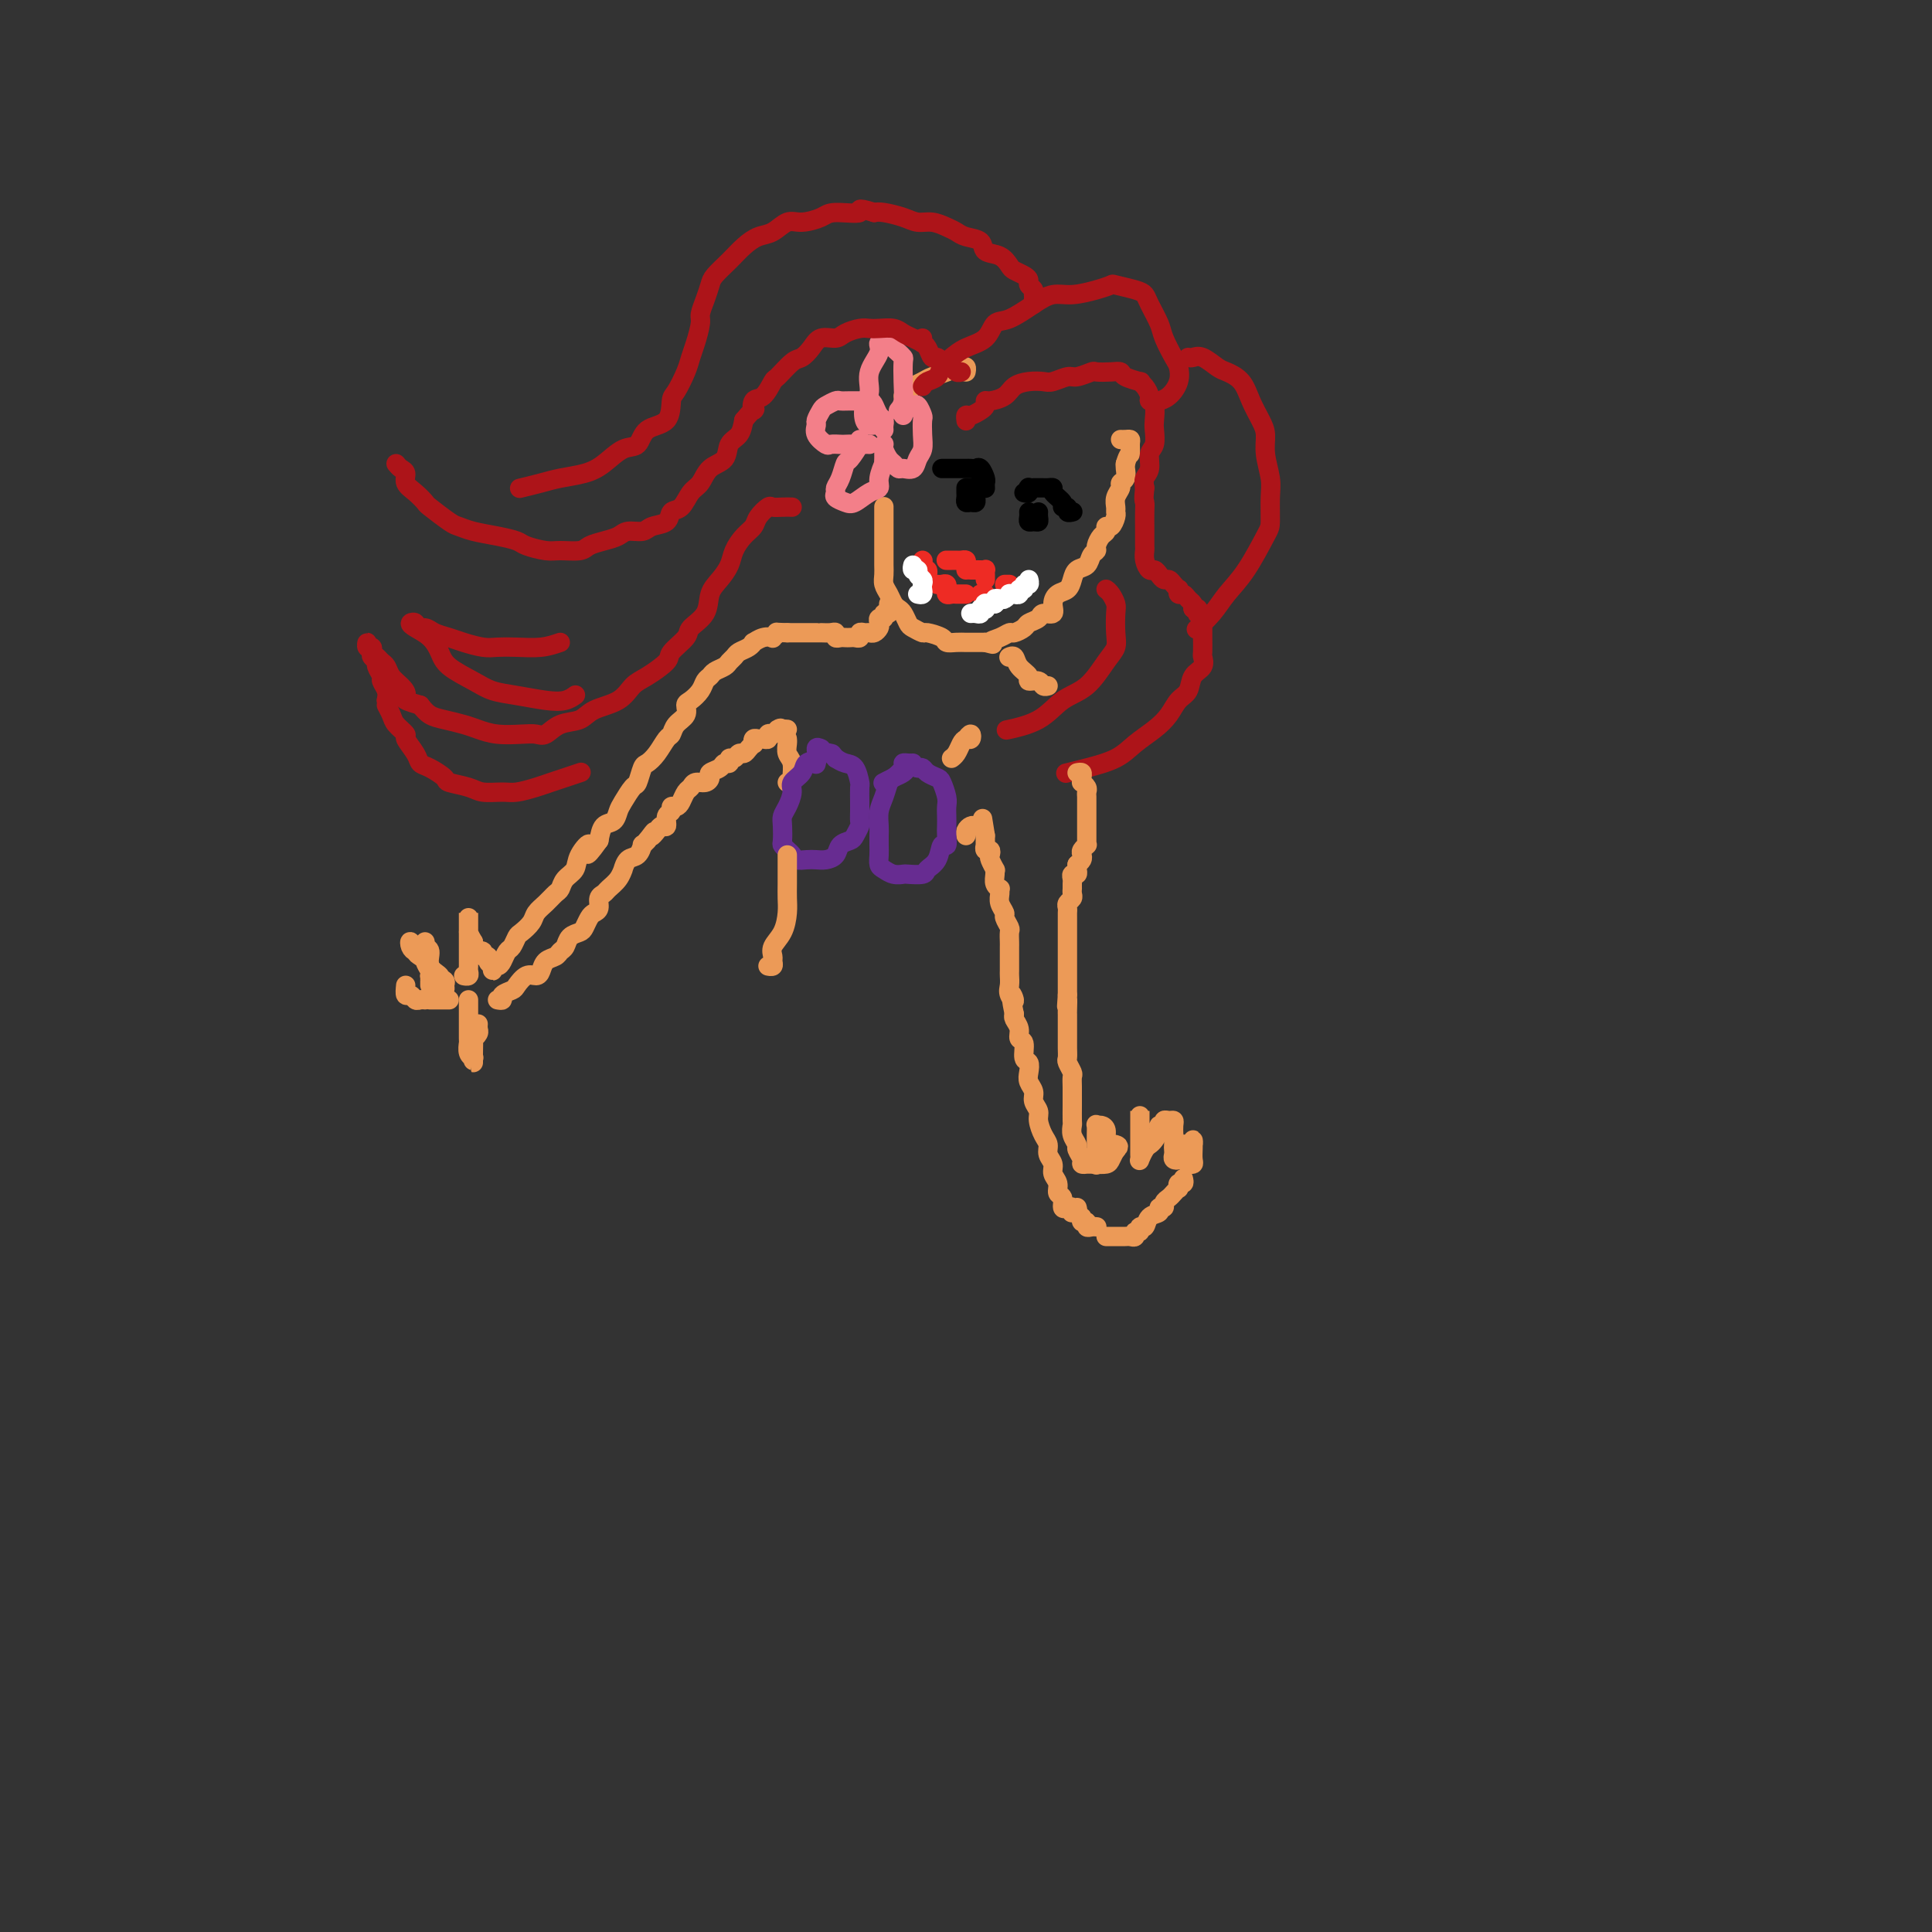 <svg viewBox='0 0 400 400' version='1.1' xmlns='http://www.w3.org/2000/svg' xmlns:xlink='http://www.w3.org/1999/xlink'><rect x="0" y="0" width="400" height="400" fill="#333333" stroke="none"/><g fill='none' stroke='rgb(236,154,87)' stroke-width='4' stroke-linecap='round' stroke-linejoin='round'><path d='M183,105c0.000,-0.089 0.000,-0.178 0,0c-0.000,0.178 -0.000,0.624 0,1c0.000,0.376 0.000,0.681 0,1c-0.000,0.319 -0.000,0.653 0,1c0.000,0.347 0.000,0.708 0,1c-0.000,0.292 -0.000,0.515 0,1c0.000,0.485 0.000,1.232 0,2c-0.000,0.768 -0.001,1.557 0,2c0.001,0.443 0.003,0.541 0,1c-0.003,0.459 -0.012,1.278 0,2c0.012,0.722 0.045,1.345 0,2c-0.045,0.655 -0.167,1.340 0,2c0.167,0.660 0.622,1.294 1,2c0.378,0.706 0.677,1.484 1,2c0.323,0.516 0.668,0.769 1,1c0.332,0.231 0.650,0.439 1,1c0.350,0.561 0.731,1.473 1,2c0.269,0.527 0.424,0.667 1,1c0.576,0.333 1.572,0.860 2,1c0.428,0.140 0.289,-0.106 1,0c0.711,0.106 2.273,0.564 3,1c0.727,0.436 0.617,0.849 1,1c0.383,0.151 1.257,0.041 2,0c0.743,-0.041 1.354,-0.011 2,0c0.646,0.011 1.327,0.003 2,0c0.673,-0.003 1.336,-0.002 2,0'/><path d='M204,133c2.611,0.662 1.137,0.318 1,0c-0.137,-0.318 1.061,-0.610 2,-1c0.939,-0.390 1.618,-0.878 2,-1c0.382,-0.122 0.468,0.121 1,0c0.532,-0.121 1.509,-0.605 2,-1c0.491,-0.395 0.495,-0.700 1,-1c0.505,-0.300 1.510,-0.595 2,-1c0.490,-0.405 0.464,-0.920 1,-1c0.536,-0.080 1.635,0.274 2,0c0.365,-0.274 -0.006,-1.177 0,-2c0.006,-0.823 0.387,-1.568 1,-2c0.613,-0.432 1.459,-0.553 2,-1c0.541,-0.447 0.776,-1.219 1,-2c0.224,-0.781 0.438,-1.570 1,-2c0.562,-0.430 1.474,-0.500 2,-1c0.526,-0.500 0.667,-1.429 1,-2c0.333,-0.571 0.859,-0.784 1,-1c0.141,-0.216 -0.103,-0.434 0,-1c0.103,-0.566 0.553,-1.479 1,-2c0.447,-0.521 0.890,-0.651 1,-1c0.110,-0.349 -0.114,-0.919 0,-1c0.114,-0.081 0.565,0.326 1,0c0.435,-0.326 0.853,-1.386 1,-2c0.147,-0.614 0.024,-0.780 0,-1c-0.024,-0.220 0.050,-0.492 0,-1c-0.050,-0.508 -0.224,-1.253 0,-2c0.224,-0.747 0.844,-1.496 1,-2c0.156,-0.504 -0.154,-0.764 0,-1c0.154,-0.236 0.772,-0.448 1,-1c0.228,-0.552 0.065,-1.443 0,-2c-0.065,-0.557 -0.033,-0.778 0,-1'/><path d='M233,96c0.694,-2.359 0.928,-1.756 1,-2c0.072,-0.244 -0.019,-1.333 0,-2c0.019,-0.667 0.150,-0.911 0,-1c-0.150,-0.089 -0.579,-0.024 -1,0c-0.421,0.024 -0.835,0.007 -1,0c-0.165,-0.007 -0.083,-0.003 0,0'/><path d='M187,82c0.440,0.089 0.879,0.179 1,0c0.121,-0.179 -0.077,-0.625 0,-1c0.077,-0.375 0.430,-0.679 1,-1c0.570,-0.321 1.357,-0.660 2,-1c0.643,-0.340 1.143,-0.680 2,-1c0.857,-0.320 2.072,-0.618 3,-1c0.928,-0.382 1.569,-0.848 2,-1c0.431,-0.152 0.652,0.011 1,0c0.348,-0.011 0.825,-0.195 1,0c0.175,0.195 0.050,0.770 0,1c-0.050,0.230 -0.025,0.115 0,0'/></g>
<g fill='none' stroke='rgb(243,127,137)' stroke-width='4' stroke-linecap='round' stroke-linejoin='round'><path d='M186,85c0.421,-0.507 0.842,-1.015 1,-2c0.158,-0.985 0.053,-2.449 0,-4c-0.053,-1.551 -0.054,-3.190 0,-4c0.054,-0.810 0.164,-0.793 0,-1c-0.164,-0.207 -0.602,-0.640 -1,-1c-0.398,-0.360 -0.755,-0.649 -1,-1c-0.245,-0.351 -0.376,-0.765 -1,-1c-0.624,-0.235 -1.740,-0.293 -2,0c-0.260,0.293 0.336,0.936 0,2c-0.336,1.064 -1.604,2.548 -2,4c-0.396,1.452 0.079,2.873 0,4c-0.079,1.127 -0.711,1.962 -1,3c-0.289,1.038 -0.235,2.279 0,3c0.235,0.721 0.651,0.921 1,1c0.349,0.079 0.629,0.035 1,0c0.371,-0.035 0.831,-0.062 1,0c0.169,0.062 0.045,0.212 0,0c-0.045,-0.212 -0.012,-0.788 0,-1c0.012,-0.212 0.003,-0.061 0,0c-0.003,0.061 -0.002,0.030 0,0'/><path d='M183,89c-0.023,-0.326 -0.047,-0.651 0,-1c0.047,-0.349 0.164,-0.720 0,-1c-0.164,-0.280 -0.610,-0.467 -1,-1c-0.390,-0.533 -0.724,-1.410 -1,-2c-0.276,-0.590 -0.492,-0.891 -1,-1c-0.508,-0.109 -1.306,-0.026 -2,0c-0.694,0.026 -1.285,-0.005 -2,0c-0.715,0.005 -1.554,0.047 -2,0c-0.446,-0.047 -0.497,-0.182 -1,0c-0.503,0.182 -1.457,0.681 -2,1c-0.543,0.319 -0.674,0.457 -1,1c-0.326,0.543 -0.846,1.490 -1,2c-0.154,0.510 0.057,0.581 0,1c-0.057,0.419 -0.381,1.184 0,2c0.381,0.816 1.468,1.682 2,2c0.532,0.318 0.511,0.086 1,0c0.489,-0.086 1.490,-0.027 2,0c0.510,0.027 0.529,0.021 1,0c0.471,-0.021 1.394,-0.057 2,0c0.606,0.057 0.894,0.208 1,0c0.106,-0.208 0.030,-0.774 0,-1c-0.030,-0.226 -0.015,-0.113 0,0'/><path d='M180,92c-0.295,-0.024 -0.590,-0.047 -1,0c-0.410,0.047 -0.936,0.166 -1,0c-0.064,-0.166 0.333,-0.616 0,0c-0.333,0.616 -1.395,2.298 -2,3c-0.605,0.702 -0.752,0.426 -1,1c-0.248,0.574 -0.596,1.999 -1,3c-0.404,1.001 -0.863,1.576 -1,2c-0.137,0.424 0.050,0.695 0,1c-0.050,0.305 -0.335,0.643 0,1c0.335,0.357 1.290,0.732 2,1c0.710,0.268 1.175,0.428 2,0c0.825,-0.428 2.011,-1.445 3,-2c0.989,-0.555 1.782,-0.649 2,-1c0.218,-0.351 -0.138,-0.959 0,-2c0.138,-1.041 0.769,-2.514 1,-3c0.231,-0.486 0.062,0.014 0,0c-0.062,-0.014 -0.017,-0.542 0,-1c0.017,-0.458 0.005,-0.845 0,-1c-0.005,-0.155 -0.002,-0.077 0,0'/><path d='M183,92c-0.006,0.016 -0.013,0.031 0,0c0.013,-0.031 0.045,-0.110 0,0c-0.045,0.110 -0.168,0.407 0,1c0.168,0.593 0.626,1.481 1,2c0.374,0.519 0.663,0.669 1,1c0.337,0.331 0.721,0.844 1,1c0.279,0.156 0.453,-0.043 1,0c0.547,0.043 1.467,0.330 2,0c0.533,-0.330 0.680,-1.277 1,-2c0.320,-0.723 0.815,-1.220 1,-2c0.185,-0.780 0.061,-1.841 0,-3c-0.061,-1.159 -0.057,-2.415 0,-3c0.057,-0.585 0.169,-0.497 0,-1c-0.169,-0.503 -0.620,-1.596 -1,-2c-0.380,-0.404 -0.690,-0.119 -1,0c-0.310,0.119 -0.619,0.070 -1,0c-0.381,-0.070 -0.834,-0.163 -1,0c-0.166,0.163 -0.045,0.582 0,1c0.045,0.418 0.013,0.834 0,1c-0.013,0.166 -0.006,0.083 0,0'/></g>
<g fill='none' stroke='rgb(0,0,0)' stroke-width='4' stroke-linecap='round' stroke-linejoin='round'><path d='M195,97c0.447,-0.000 0.893,-0.000 1,0c0.107,0.000 -0.126,0.000 0,0c0.126,-0.000 0.611,-0.000 1,0c0.389,0.000 0.682,0.001 1,0c0.318,-0.001 0.662,-0.002 1,0c0.338,0.002 0.669,0.007 1,0c0.331,-0.007 0.663,-0.027 1,0c0.337,0.027 0.679,0.102 1,0c0.321,-0.102 0.622,-0.381 1,0c0.378,0.381 0.833,1.423 1,2c0.167,0.577 0.045,0.691 0,1c-0.045,0.309 -0.012,0.815 0,1c0.012,0.185 0.003,0.050 0,0c-0.003,-0.050 -0.001,-0.014 0,0c0.001,0.014 0.000,0.007 0,0'/><path d='M200,101c-0.006,0.340 -0.012,0.680 0,1c0.012,0.320 0.042,0.618 0,1c-0.042,0.382 -0.155,0.846 0,1c0.155,0.154 0.577,-0.001 1,0c0.423,0.001 0.846,0.158 1,0c0.154,-0.158 0.038,-0.631 0,-1c-0.038,-0.369 0.000,-0.635 0,-1c-0.000,-0.365 -0.038,-0.830 0,-1c0.038,-0.170 0.154,-0.046 0,0c-0.154,0.046 -0.577,0.012 -1,0c-0.423,-0.012 -0.845,-0.003 -1,0c-0.155,0.003 -0.044,0.001 0,0c0.044,-0.001 0.022,-0.000 0,0'/><path d='M212,102c0.416,0.113 0.832,0.227 1,0c0.168,-0.227 0.086,-0.793 0,-1c-0.086,-0.207 -0.178,-0.055 0,0c0.178,0.055 0.626,0.014 1,0c0.374,-0.014 0.672,-0.002 1,0c0.328,0.002 0.684,-0.007 1,0c0.316,0.007 0.591,0.030 1,0c0.409,-0.030 0.951,-0.114 1,0c0.049,0.114 -0.394,0.427 0,1c0.394,0.573 1.626,1.408 2,2c0.374,0.592 -0.110,0.943 0,1c0.110,0.057 0.813,-0.181 1,0c0.187,0.181 -0.142,0.779 0,1c0.142,0.221 0.755,0.063 1,0c0.245,-0.063 0.123,-0.032 0,0'/><path d='M213,106c0.022,0.308 0.044,0.616 0,1c-0.044,0.384 -0.156,0.845 0,1c0.156,0.155 0.578,0.003 1,0c0.422,-0.003 0.845,0.144 1,0c0.155,-0.144 0.042,-0.577 0,-1c-0.042,-0.423 -0.012,-0.835 0,-1c0.012,-0.165 0.006,-0.082 0,0'/></g>
<g fill='none' stroke='rgb(238,43,36)' stroke-width='4' stroke-linecap='round' stroke-linejoin='round'><path d='M196,116c-0.089,-0.000 -0.178,-0.001 0,0c0.178,0.001 0.622,0.003 1,0c0.378,-0.003 0.690,-0.011 1,0c0.310,0.011 0.619,0.041 1,0c0.381,-0.041 0.834,-0.155 1,0c0.166,0.155 0.044,0.577 0,1c-0.044,0.423 -0.012,0.845 0,1c0.012,0.155 0.003,0.042 0,0c-0.003,-0.042 -0.001,-0.012 0,0c0.001,0.012 0.000,0.006 0,0'/><path d='M201,118c0.340,0.002 0.679,0.005 1,0c0.321,-0.005 0.622,-0.016 1,0c0.378,0.016 0.833,0.061 1,0c0.167,-0.061 0.045,-0.226 0,0c-0.045,0.226 -0.012,0.844 0,1c0.012,0.156 0.003,-0.150 0,0c-0.003,0.150 -0.001,0.757 0,1c0.001,0.243 0.000,0.121 0,0'/><path d='M194,121c0.309,0.033 0.618,0.065 1,0c0.382,-0.065 0.837,-0.228 1,0c0.163,0.228 0.033,0.846 0,1c-0.033,0.154 0.033,-0.155 0,0c-0.033,0.155 -0.163,0.774 0,1c0.163,0.226 0.618,0.061 1,0c0.382,-0.061 0.690,-0.016 1,0c0.310,0.016 0.622,0.004 1,0c0.378,-0.004 0.822,-0.001 1,0c0.178,0.001 0.089,0.001 0,0'/><path d='M208,121c0.417,0.000 0.833,0.000 1,0c0.167,0.000 0.083,0.000 0,0'/><path d='M191,116c0.000,0.000 0.100,0.100 0.1,0.1'/><path d='M191,117c-0.008,0.425 -0.016,0.850 0,1c0.016,0.150 0.057,0.026 0,0c-0.057,-0.026 -0.211,0.044 0,0c0.211,-0.044 0.788,-0.204 1,0c0.212,0.204 0.061,0.773 0,1c-0.061,0.227 -0.030,0.114 0,0'/><path d='M203,123c0.423,0.000 0.845,0.000 1,0c0.155,0.000 0.042,0.000 0,0c-0.042,0.000 -0.012,0.000 0,0c0.012,-0.000 0.006,0.000 0,0'/></g>
<g fill='none' stroke='rgb(255,255,255)' stroke-width='4' stroke-linecap='round' stroke-linejoin='round'><path d='M201,127c0.301,-0.030 0.602,-0.060 1,0c0.398,0.060 0.891,0.208 1,0c0.109,-0.208 -0.168,-0.774 0,-1c0.168,-0.226 0.780,-0.113 1,0c0.220,0.113 0.048,0.226 0,0c-0.048,-0.226 0.028,-0.793 0,-1c-0.028,-0.207 -0.161,-0.056 0,0c0.161,0.056 0.618,0.016 1,0c0.382,-0.016 0.691,-0.008 1,0'/><path d='M206,125c0.724,-0.532 0.035,-0.860 0,-1c-0.035,-0.140 0.583,-0.090 1,0c0.417,0.090 0.632,0.220 1,0c0.368,-0.220 0.887,-0.790 1,-1c0.113,-0.210 -0.181,-0.060 0,0c0.181,0.060 0.837,0.031 1,0c0.163,-0.031 -0.168,-0.065 0,0c0.168,0.065 0.833,0.229 1,0c0.167,-0.229 -0.166,-0.850 0,-1c0.166,-0.150 0.829,0.170 1,0c0.171,-0.170 -0.150,-0.829 0,-1c0.150,-0.171 0.771,0.146 1,0c0.229,-0.146 0.065,-0.756 0,-1c-0.065,-0.244 -0.033,-0.122 0,0'/><path d='M190,123c0.420,0.089 0.841,0.179 1,0c0.159,-0.179 0.058,-0.626 0,-1c-0.058,-0.374 -0.072,-0.673 0,-1c0.072,-0.327 0.229,-0.680 0,-1c-0.229,-0.320 -0.846,-0.608 -1,-1c-0.154,-0.392 0.155,-0.889 0,-1c-0.155,-0.111 -0.772,0.162 -1,0c-0.228,-0.162 -0.065,-0.761 0,-1c0.065,-0.239 0.033,-0.120 0,0'/></g>
<g fill='none' stroke='rgb(173,20,25)' stroke-width='4' stroke-linecap='round' stroke-linejoin='round'><path d='M191,80c0.215,-0.357 0.429,-0.715 1,-1c0.571,-0.285 1.497,-0.498 2,-1c0.503,-0.502 0.581,-1.294 1,-2c0.419,-0.706 1.177,-1.325 2,-2c0.823,-0.675 1.711,-1.405 3,-2c1.289,-0.595 2.981,-1.053 4,-2c1.019,-0.947 1.366,-2.383 2,-3c0.634,-0.617 1.555,-0.417 3,-1c1.445,-0.583 3.414,-1.950 5,-3c1.586,-1.050 2.789,-1.785 4,-2c1.211,-0.215 2.429,0.089 4,0c1.571,-0.089 3.496,-0.571 5,-1c1.504,-0.429 2.587,-0.804 3,-1c0.413,-0.196 0.156,-0.211 1,0c0.844,0.211 2.788,0.649 4,1c1.212,0.351 1.690,0.615 2,1c0.310,0.385 0.451,0.889 1,2c0.549,1.111 1.508,2.828 2,4c0.492,1.172 0.519,1.799 1,3c0.481,1.201 1.418,2.977 2,4c0.582,1.023 0.811,1.293 1,2c0.189,0.707 0.338,1.850 0,3c-0.338,1.150 -1.163,2.308 -2,3c-0.837,0.692 -1.687,0.917 -2,1c-0.313,0.083 -0.089,0.024 0,0c0.089,-0.024 0.045,-0.012 0,0'/><path d='M200,87c0.016,0.120 0.033,0.240 0,0c-0.033,-0.240 -0.114,-0.839 0,-1c0.114,-0.161 0.424,0.115 1,0c0.576,-0.115 1.418,-0.621 2,-1c0.582,-0.379 0.904,-0.630 1,-1c0.096,-0.370 -0.032,-0.859 0,-1c0.032,-0.141 0.225,0.067 1,0c0.775,-0.067 2.132,-0.409 3,-1c0.868,-0.591 1.248,-1.430 2,-2c0.752,-0.570 1.877,-0.870 3,-1c1.123,-0.130 2.245,-0.091 3,0c0.755,0.091 1.142,0.235 2,0c0.858,-0.235 2.187,-0.847 3,-1c0.813,-0.153 1.111,0.155 2,0c0.889,-0.155 2.368,-0.771 3,-1c0.632,-0.229 0.415,-0.072 1,0c0.585,0.072 1.970,0.057 3,0c1.030,-0.057 1.704,-0.157 2,0c0.296,0.157 0.213,0.570 1,1c0.787,0.430 2.445,0.875 3,1c0.555,0.125 0.009,-0.071 0,0c-0.009,0.071 0.519,0.407 1,1c0.481,0.593 0.913,1.442 1,2c0.087,0.558 -0.172,0.825 0,1c0.172,0.175 0.774,0.258 1,1c0.226,0.742 0.076,2.142 0,3c-0.076,0.858 -0.077,1.174 0,2c0.077,0.826 0.230,2.160 0,3c-0.230,0.840 -0.845,1.184 -1,2c-0.155,0.816 0.151,2.104 0,3c-0.151,0.896 -0.757,1.399 -1,2c-0.243,0.601 -0.121,1.301 0,2'/><path d='M237,101c-0.309,2.772 -0.083,2.701 0,3c0.083,0.299 0.022,0.968 0,2c-0.022,1.032 -0.007,2.425 0,3c0.007,0.575 0.005,0.330 0,1c-0.005,0.670 -0.012,2.256 0,3c0.012,0.744 0.045,0.647 0,1c-0.045,0.353 -0.167,1.156 0,2c0.167,0.844 0.622,1.728 1,2c0.378,0.272 0.678,-0.068 1,0c0.322,0.068 0.664,0.544 1,1c0.336,0.456 0.665,0.892 1,1c0.335,0.108 0.678,-0.111 1,0c0.322,0.111 0.625,0.551 1,1c0.375,0.449 0.821,0.908 1,1c0.179,0.092 0.090,-0.183 0,0c-0.090,0.183 -0.182,0.822 0,1c0.182,0.178 0.636,-0.107 1,0c0.364,0.107 0.636,0.606 1,1c0.364,0.394 0.818,0.684 1,1c0.182,0.316 0.091,0.658 0,1'/><path d='M247,126c1.769,1.487 1.192,0.205 1,0c-0.192,-0.205 0.001,0.666 0,1c-0.001,0.334 -0.196,0.131 0,0c0.196,-0.131 0.785,-0.189 1,0c0.215,0.189 0.058,0.626 0,1c-0.058,0.374 -0.015,0.685 0,1c0.015,0.315 0.004,0.633 0,1c-0.004,0.367 0.001,0.784 0,1c-0.001,0.216 -0.007,0.231 0,1c0.007,0.769 0.028,2.293 0,3c-0.028,0.707 -0.105,0.597 0,1c0.105,0.403 0.391,1.318 0,2c-0.391,0.682 -1.458,1.130 -2,2c-0.542,0.870 -0.560,2.161 -1,3c-0.440,0.839 -1.301,1.225 -2,2c-0.699,0.775 -1.235,1.937 -2,3c-0.765,1.063 -1.757,2.026 -3,3c-1.243,0.974 -2.736,1.960 -4,3c-1.264,1.040 -2.297,2.134 -4,3c-1.703,0.866 -4.074,1.502 -6,2c-1.926,0.498 -3.407,0.856 -4,1c-0.593,0.144 -0.296,0.072 0,0'/><path d='M229,122c0.310,0.230 0.620,0.460 1,1c0.380,0.540 0.829,1.391 1,2c0.171,0.609 0.063,0.975 0,2c-0.063,1.025 -0.081,2.710 0,4c0.081,1.290 0.261,2.187 0,3c-0.261,0.813 -0.964,1.542 -2,3c-1.036,1.458 -2.405,3.645 -4,5c-1.595,1.355 -3.417,1.879 -5,3c-1.583,1.121 -2.926,2.840 -5,4c-2.074,1.160 -4.878,1.760 -6,2c-1.122,0.240 -0.561,0.120 0,0'/><path d='M246,74c0.277,0.055 0.553,0.110 1,0c0.447,-0.110 1.064,-0.386 2,0c0.936,0.386 2.191,1.433 3,2c0.809,0.567 1.174,0.654 2,1c0.826,0.346 2.115,0.951 3,2c0.885,1.049 1.365,2.542 2,4c0.635,1.458 1.424,2.881 2,4c0.576,1.119 0.939,1.935 1,3c0.061,1.065 -0.180,2.378 0,4c0.180,1.622 0.783,3.553 1,5c0.217,1.447 0.049,2.410 0,4c-0.049,1.590 0.021,3.807 0,5c-0.021,1.193 -0.132,1.360 -1,3c-0.868,1.640 -2.492,4.752 -4,7c-1.508,2.248 -2.899,3.634 -4,5c-1.101,1.366 -1.912,2.714 -3,4c-1.088,1.286 -2.454,2.510 -3,3c-0.546,0.490 -0.273,0.245 0,0'/><path d='M214,63c-0.002,-0.303 -0.005,-0.606 0,-1c0.005,-0.394 0.016,-0.879 0,-1c-0.016,-0.121 -0.059,0.122 0,0c0.059,-0.122 0.219,-0.610 0,-1c-0.219,-0.390 -0.818,-0.681 -1,-1c-0.182,-0.319 0.052,-0.667 0,-1c-0.052,-0.333 -0.389,-0.651 -1,-1c-0.611,-0.349 -1.496,-0.727 -2,-1c-0.504,-0.273 -0.628,-0.440 -1,-1c-0.372,-0.560 -0.992,-1.512 -2,-2c-1.008,-0.488 -2.405,-0.512 -3,-1c-0.595,-0.488 -0.389,-1.441 -1,-2c-0.611,-0.559 -2.040,-0.723 -3,-1c-0.960,-0.277 -1.452,-0.665 -2,-1c-0.548,-0.335 -1.151,-0.615 -2,-1c-0.849,-0.385 -1.943,-0.874 -3,-1c-1.057,-0.126 -2.077,0.111 -3,0c-0.923,-0.111 -1.748,-0.568 -3,-1c-1.252,-0.432 -2.929,-0.838 -4,-1c-1.071,-0.162 -1.535,-0.081 -2,0'/><path d='M181,44c-4.432,-1.381 -2.513,-0.333 -3,0c-0.487,0.333 -3.379,-0.047 -5,0c-1.621,0.047 -1.970,0.523 -3,1c-1.030,0.477 -2.740,0.956 -4,1c-1.260,0.044 -2.069,-0.348 -3,0c-0.931,0.348 -1.983,1.434 -3,2c-1.017,0.566 -1.999,0.612 -3,1c-1.001,0.388 -2.022,1.118 -3,2c-0.978,0.882 -1.912,1.917 -3,3c-1.088,1.083 -2.329,2.214 -3,3c-0.671,0.786 -0.771,1.228 -1,2c-0.229,0.772 -0.586,1.873 -1,3c-0.414,1.127 -0.883,2.281 -1,3c-0.117,0.719 0.120,1.002 0,2c-0.120,0.998 -0.596,2.712 -1,4c-0.404,1.288 -0.735,2.149 -1,3c-0.265,0.851 -0.463,1.693 -1,3c-0.537,1.307 -1.414,3.079 -2,4c-0.586,0.921 -0.883,0.990 -1,2c-0.117,1.010 -0.054,2.960 -1,4c-0.946,1.040 -2.902,1.171 -4,2c-1.098,0.829 -1.340,2.355 -2,3c-0.660,0.645 -1.739,0.410 -3,1c-1.261,0.590 -2.703,2.004 -4,3c-1.297,0.996 -2.450,1.574 -4,2c-1.550,0.426 -3.498,0.702 -5,1c-1.502,0.298 -2.558,0.619 -4,1c-1.442,0.381 -3.269,0.823 -4,1c-0.731,0.177 -0.365,0.088 0,0'/><path d='M82,96c0.297,0.358 0.595,0.716 1,1c0.405,0.284 0.918,0.494 1,1c0.082,0.506 -0.266,1.309 0,2c0.266,0.691 1.145,1.270 2,2c0.855,0.730 1.686,1.610 2,2c0.314,0.390 0.109,0.290 1,1c0.891,0.710 2.876,2.232 4,3c1.124,0.768 1.387,0.783 2,1c0.613,0.217 1.575,0.636 3,1c1.425,0.364 3.314,0.672 5,1c1.686,0.328 3.169,0.677 4,1c0.831,0.323 1.009,0.619 2,1c0.991,0.381 2.796,0.845 4,1c1.204,0.155 1.807,0.000 3,0c1.193,-0.000 2.976,0.154 4,0c1.024,-0.154 1.290,-0.615 2,-1c0.710,-0.385 1.866,-0.695 3,-1c1.134,-0.305 2.248,-0.605 3,-1c0.752,-0.395 1.142,-0.884 2,-1c0.858,-0.116 2.183,0.139 3,0c0.817,-0.139 1.125,-0.674 2,-1c0.875,-0.326 2.318,-0.442 3,-1c0.682,-0.558 0.604,-1.557 1,-2c0.396,-0.443 1.266,-0.330 2,-1c0.734,-0.670 1.333,-2.123 2,-3c0.667,-0.877 1.401,-1.179 2,-2c0.599,-0.821 1.064,-2.162 2,-3c0.936,-0.838 2.344,-1.173 3,-2c0.656,-0.827 0.561,-2.146 1,-3c0.439,-0.854 1.411,-1.244 2,-2c0.589,-0.756 0.794,-1.878 1,-3'/><path d='M154,87c2.952,-3.584 2.333,-2.043 2,-2c-0.333,0.043 -0.381,-1.411 0,-2c0.381,-0.589 1.190,-0.314 2,-1c0.810,-0.686 1.621,-2.333 2,-3c0.379,-0.667 0.327,-0.354 1,-1c0.673,-0.646 2.071,-2.249 3,-3c0.929,-0.751 1.389,-0.649 2,-1c0.611,-0.351 1.375,-1.156 2,-2c0.625,-0.844 1.112,-1.729 2,-2c0.888,-0.271 2.176,0.071 3,0c0.824,-0.071 1.183,-0.556 2,-1c0.817,-0.444 2.092,-0.848 3,-1c0.908,-0.152 1.450,-0.052 2,0c0.550,0.052 1.107,0.056 2,0c0.893,-0.056 2.120,-0.172 3,0c0.880,0.172 1.411,0.634 2,1c0.589,0.366 1.235,0.637 2,1c0.765,0.363 1.647,0.818 2,1c0.353,0.182 0.176,0.091 0,0'/><path d='M191,70c0.024,0.436 0.048,0.873 0,1c-0.048,0.127 -0.168,-0.054 0,0c0.168,0.054 0.622,0.344 1,1c0.378,0.656 0.679,1.677 1,2c0.321,0.323 0.663,-0.053 1,0c0.337,0.053 0.668,0.536 1,1c0.332,0.464 0.663,0.909 1,1c0.337,0.091 0.678,-0.171 1,0c0.322,0.171 0.625,0.777 1,1c0.375,0.223 0.821,0.064 1,0c0.179,-0.064 0.089,-0.032 0,0'/><path d='M164,105c-0.634,-0.013 -1.268,-0.025 -2,0c-0.732,0.025 -1.561,0.089 -2,0c-0.439,-0.089 -0.489,-0.330 -1,0c-0.511,0.330 -1.484,1.232 -2,2c-0.516,0.768 -0.575,1.402 -1,2c-0.425,0.598 -1.218,1.159 -2,2c-0.782,0.841 -1.555,1.961 -2,3c-0.445,1.039 -0.561,1.998 -1,3c-0.439,1.002 -1.200,2.049 -2,3c-0.800,0.951 -1.637,1.806 -2,3c-0.363,1.194 -0.252,2.727 -1,4c-0.748,1.273 -2.357,2.284 -3,3c-0.643,0.716 -0.322,1.135 -1,2c-0.678,0.865 -2.357,2.175 -3,3c-0.643,0.825 -0.252,1.165 -1,2c-0.748,0.835 -2.635,2.164 -4,3c-1.365,0.836 -2.206,1.178 -3,2c-0.794,0.822 -1.539,2.123 -3,3c-1.461,0.877 -3.637,1.331 -5,2c-1.363,0.669 -1.914,1.552 -3,2c-1.086,0.448 -2.709,0.461 -4,1c-1.291,0.539 -2.250,1.606 -3,2c-0.750,0.394 -1.291,0.117 -2,0c-0.709,-0.117 -1.586,-0.073 -3,0c-1.414,0.073 -3.366,0.175 -5,0c-1.634,-0.175 -2.952,-0.627 -4,-1c-1.048,-0.373 -1.827,-0.667 -3,-1c-1.173,-0.333 -2.739,-0.705 -4,-1c-1.261,-0.295 -2.217,-0.513 -3,-1c-0.783,-0.487 -1.391,-1.244 -2,-2'/><path d='M87,146c-4.670,-1.285 -3.345,-1.496 -3,-2c0.345,-0.504 -0.288,-1.301 -1,-2c-0.712,-0.699 -1.501,-1.300 -2,-2c-0.499,-0.700 -0.707,-1.498 -1,-2c-0.293,-0.502 -0.671,-0.708 -1,-1c-0.329,-0.292 -0.610,-0.672 -1,-1c-0.390,-0.328 -0.890,-0.606 -1,-1c-0.110,-0.394 0.170,-0.905 0,-1c-0.170,-0.095 -0.792,0.226 -1,0c-0.208,-0.226 -0.004,-1.000 0,-1c0.004,0.000 -0.191,0.774 0,1c0.191,0.226 0.768,-0.095 1,0c0.232,0.095 0.119,0.607 0,1c-0.119,0.393 -0.243,0.668 0,1c0.243,0.332 0.853,0.722 1,1c0.147,0.278 -0.171,0.445 0,1c0.171,0.555 0.829,1.499 1,2c0.171,0.501 -0.146,0.558 0,1c0.146,0.442 0.756,1.269 1,2c0.244,0.731 0.122,1.365 0,2'/><path d='M80,145c0.410,1.676 -0.064,0.867 0,1c0.064,0.133 0.665,1.208 1,2c0.335,0.792 0.404,1.301 1,2c0.596,0.699 1.719,1.587 2,2c0.281,0.413 -0.281,0.352 0,1c0.281,0.648 1.407,2.005 2,3c0.593,0.995 0.655,1.628 1,2c0.345,0.372 0.972,0.482 2,1c1.028,0.518 2.456,1.445 3,2c0.544,0.555 0.202,0.738 1,1c0.798,0.262 2.734,0.603 4,1c1.266,0.397 1.861,0.849 3,1c1.139,0.151 2.821,-0.001 4,0c1.179,0.001 1.854,0.154 3,0c1.146,-0.154 2.763,-0.616 4,-1c1.237,-0.384 2.094,-0.691 3,-1c0.906,-0.309 1.859,-0.622 3,-1c1.141,-0.378 2.469,-0.822 3,-1c0.531,-0.178 0.266,-0.089 0,0'/><path d='M116,133c-1.229,0.421 -2.457,0.842 -4,1c-1.543,0.158 -3.399,0.053 -5,0c-1.601,-0.053 -2.947,-0.055 -4,0c-1.053,0.055 -1.815,0.169 -3,0c-1.185,-0.169 -2.795,-0.619 -4,-1c-1.205,-0.381 -2.007,-0.694 -3,-1c-0.993,-0.306 -2.179,-0.604 -3,-1c-0.821,-0.396 -1.276,-0.888 -2,-1c-0.724,-0.112 -1.715,0.157 -2,0c-0.285,-0.157 0.137,-0.741 0,-1c-0.137,-0.259 -0.832,-0.194 -1,0c-0.168,0.194 0.191,0.517 1,1c0.809,0.483 2.067,1.127 3,2c0.933,0.873 1.542,1.974 2,3c0.458,1.026 0.765,1.977 2,3c1.235,1.023 3.398,2.117 5,3c1.602,0.883 2.643,1.553 4,2c1.357,0.447 3.029,0.669 5,1c1.971,0.331 4.240,0.769 6,1c1.760,0.231 3.012,0.254 4,0c0.988,-0.254 1.711,-0.787 2,-1c0.289,-0.213 0.145,-0.107 0,0'/></g>
<g fill='none' stroke='rgb(236,154,87)' stroke-width='4' stroke-linecap='round' stroke-linejoin='round'><path d='M184,125c-0.032,0.301 -0.065,0.602 0,1c0.065,0.398 0.227,0.894 0,1c-0.227,0.106 -0.845,-0.179 -1,0c-0.155,0.179 0.152,0.822 0,1c-0.152,0.178 -0.762,-0.110 -1,0c-0.238,0.110 -0.105,0.618 0,1c0.105,0.382 0.182,0.637 0,1c-0.182,0.363 -0.622,0.833 -1,1c-0.378,0.167 -0.693,0.031 -1,0c-0.307,-0.031 -0.607,0.044 -1,0c-0.393,-0.044 -0.879,-0.208 -1,0c-0.121,0.208 0.122,0.788 0,1c-0.122,0.212 -0.611,0.058 -1,0c-0.389,-0.058 -0.678,-0.019 -1,0c-0.322,0.019 -0.677,0.019 -1,0c-0.323,-0.019 -0.615,-0.058 -1,0c-0.385,0.058 -0.864,0.212 -1,0c-0.136,-0.212 0.070,-0.789 0,-1c-0.070,-0.211 -0.418,-0.057 -1,0c-0.582,0.057 -1.399,0.015 -2,0c-0.601,-0.015 -0.987,-0.004 -1,0c-0.013,0.004 0.346,0.001 0,0c-0.346,-0.001 -1.399,-0.000 -2,0c-0.601,0.000 -0.752,0.000 -1,0c-0.248,-0.000 -0.592,-0.000 -1,0c-0.408,0.000 -0.879,0.000 -1,0c-0.121,-0.000 0.108,-0.000 0,0c-0.108,0.000 -0.554,0.000 -1,0'/><path d='M163,131c-3.171,-0.059 -2.097,-0.208 -2,0c0.097,0.208 -0.782,0.773 -1,1c-0.218,0.227 0.227,0.116 0,0c-0.227,-0.116 -1.125,-0.238 -2,0c-0.875,0.238 -1.726,0.837 -2,1c-0.274,0.163 0.028,-0.111 0,0c-0.028,0.111 -0.388,0.607 -1,1c-0.612,0.393 -1.477,0.683 -2,1c-0.523,0.317 -0.703,0.663 -1,1c-0.297,0.337 -0.710,0.667 -1,1c-0.290,0.333 -0.458,0.669 -1,1c-0.542,0.331 -1.458,0.656 -2,1c-0.542,0.344 -0.710,0.707 -1,1c-0.290,0.293 -0.703,0.515 -1,1c-0.297,0.485 -0.479,1.232 -1,2c-0.521,0.768 -1.383,1.558 -2,2c-0.617,0.442 -0.991,0.536 -1,1c-0.009,0.464 0.346,1.296 0,2c-0.346,0.704 -1.392,1.278 -2,2c-0.608,0.722 -0.779,1.592 -1,2c-0.221,0.408 -0.493,0.355 -1,1c-0.507,0.645 -1.248,1.988 -2,3c-0.752,1.012 -1.515,1.692 -2,2c-0.485,0.308 -0.694,0.242 -1,1c-0.306,0.758 -0.711,2.340 -1,3c-0.289,0.660 -0.462,0.399 -1,1c-0.538,0.601 -1.440,2.064 -2,3c-0.560,0.936 -0.779,1.344 -1,2c-0.221,0.656 -0.444,1.561 -1,2c-0.556,0.439 -1.445,0.411 -2,1c-0.555,0.589 -0.778,1.794 -1,3'/><path d='M124,174c-3.744,5.252 -2.102,1.884 -2,1c0.102,-0.884 -1.334,0.718 -2,2c-0.666,1.282 -0.562,2.244 -1,3c-0.438,0.756 -1.417,1.305 -2,2c-0.583,0.695 -0.771,1.537 -1,2c-0.229,0.463 -0.499,0.548 -1,1c-0.501,0.452 -1.233,1.272 -2,2c-0.767,0.728 -1.567,1.365 -2,2c-0.433,0.635 -0.497,1.268 -1,2c-0.503,0.732 -1.444,1.561 -2,2c-0.556,0.439 -0.726,0.486 -1,1c-0.274,0.514 -0.652,1.495 -1,2c-0.348,0.505 -0.668,0.532 -1,1c-0.332,0.468 -0.678,1.375 -1,2c-0.322,0.625 -0.621,0.967 -1,1c-0.379,0.033 -0.838,-0.243 -1,0c-0.162,0.243 -0.028,1.003 0,1c0.028,-0.003 -0.049,-0.770 0,-1c0.049,-0.230 0.224,0.078 0,0c-0.224,-0.078 -0.849,-0.543 -1,-1c-0.151,-0.457 0.171,-0.906 0,-1c-0.171,-0.094 -0.834,0.168 -1,0c-0.166,-0.168 0.165,-0.766 0,-1c-0.165,-0.234 -0.828,-0.104 -1,0c-0.172,0.104 0.146,0.182 0,0c-0.146,-0.182 -0.756,-0.623 -1,-1c-0.244,-0.377 -0.122,-0.688 0,-1'/><path d='M98,195c-0.845,-1.394 -0.959,-1.879 -1,-2c-0.041,-0.121 -0.011,0.121 0,0c0.011,-0.121 0.003,-0.603 0,-1c-0.003,-0.397 -0.001,-0.707 0,-1c0.001,-0.293 0.000,-0.570 0,-1c-0.000,-0.430 -0.000,-1.014 0,-1c0.000,0.014 -0.000,0.626 0,1c0.000,0.374 0.000,0.510 0,1c-0.000,0.490 -0.000,1.335 0,2c0.000,0.665 0.001,1.149 0,2c-0.001,0.851 -0.004,2.070 0,3c0.004,0.930 0.015,1.570 0,2c-0.015,0.430 -0.056,0.651 0,1c0.056,0.349 0.207,0.825 0,1c-0.207,0.175 -0.774,0.050 -1,0c-0.226,-0.050 -0.113,-0.025 0,0'/><path d='M88,195c-0.130,0.386 -0.260,0.772 0,1c0.260,0.228 0.911,0.298 1,1c0.089,0.702 -0.382,2.035 0,3c0.382,0.965 1.619,1.562 2,2c0.381,0.438 -0.092,0.717 0,1c0.092,0.283 0.750,0.569 1,1c0.250,0.431 0.091,1.005 0,1c-0.091,-0.005 -0.116,-0.590 0,-1c0.116,-0.410 0.371,-0.646 0,-1c-0.371,-0.354 -1.369,-0.826 -2,-1c-0.631,-0.174 -0.895,-0.050 -1,0c-0.105,0.050 -0.053,0.025 0,0'/><path d='M89,201c-0.447,-0.764 -0.894,-1.527 -1,-2c-0.106,-0.473 0.128,-0.654 0,-1c-0.128,-0.346 -0.620,-0.856 -1,-1c-0.380,-0.144 -0.650,0.079 -1,0c-0.350,-0.079 -0.780,-0.461 -1,-1c-0.220,-0.539 -0.231,-1.237 0,-1c0.231,0.237 0.703,1.408 1,2c0.297,0.592 0.419,0.606 1,1c0.581,0.394 1.620,1.167 2,2c0.380,0.833 0.102,1.726 0,2c-0.102,0.274 -0.027,-0.071 0,0c0.027,0.071 0.007,0.558 0,1c-0.007,0.442 -0.002,0.841 0,1c0.002,0.159 0.001,0.080 0,0'/><path d='M84,204c-0.089,0.876 -0.178,1.751 0,2c0.178,0.249 0.622,-0.129 1,0c0.378,0.129 0.689,0.767 1,1c0.311,0.233 0.622,0.063 1,0c0.378,-0.063 0.822,-0.018 1,0c0.178,0.018 0.089,0.009 0,0'/><path d='M89,207c0.332,0.000 0.663,0.000 1,0c0.337,0.000 0.678,0.000 1,0c0.322,0.000 0.625,0.000 1,0c0.375,-0.000 0.821,0.000 1,0c0.179,-0.000 0.089,0.000 0,0'/><path d='M97,207c0.000,0.339 0.000,0.677 0,1c-0.000,0.323 -0.001,0.629 0,1c0.001,0.371 0.004,0.807 0,2c-0.004,1.193 -0.015,3.141 0,4c0.015,0.859 0.057,0.627 0,1c-0.057,0.373 -0.211,1.350 0,2c0.211,0.650 0.789,0.973 1,1c0.211,0.027 0.057,-0.242 0,0c-0.057,0.242 -0.015,0.996 0,1c0.015,0.004 0.003,-0.740 0,-1c-0.003,-0.260 0.003,-0.034 0,0c-0.003,0.034 -0.015,-0.123 0,-1c0.015,-0.877 0.057,-2.473 0,-3c-0.057,-0.527 -0.211,0.016 0,0c0.211,-0.016 0.789,-0.592 1,-1c0.211,-0.408 0.057,-0.648 0,-1c-0.057,-0.352 -0.016,-0.815 0,-1c0.016,-0.185 0.008,-0.093 0,0'/><path d='M103,207c0.479,0.087 0.957,0.173 1,0c0.043,-0.173 -0.350,-0.606 0,-1c0.350,-0.394 1.442,-0.749 2,-1c0.558,-0.251 0.582,-0.400 1,-1c0.418,-0.600 1.229,-1.652 2,-2c0.771,-0.348 1.502,0.009 2,0c0.498,-0.009 0.764,-0.383 1,-1c0.236,-0.617 0.444,-1.479 1,-2c0.556,-0.521 1.462,-0.703 2,-1c0.538,-0.297 0.707,-0.708 1,-1c0.293,-0.292 0.708,-0.463 1,-1c0.292,-0.537 0.459,-1.439 1,-2c0.541,-0.561 1.455,-0.779 2,-1c0.545,-0.221 0.719,-0.444 1,-1c0.281,-0.556 0.667,-1.444 1,-2c0.333,-0.556 0.613,-0.778 1,-1c0.387,-0.222 0.881,-0.443 1,-1c0.119,-0.557 -0.136,-1.450 0,-2c0.136,-0.550 0.663,-0.758 1,-1c0.337,-0.242 0.485,-0.517 1,-1c0.515,-0.483 1.398,-1.175 2,-2c0.602,-0.825 0.922,-1.784 1,-2c0.078,-0.216 -0.085,0.311 0,0c0.085,-0.311 0.418,-1.459 1,-2c0.582,-0.541 1.414,-0.475 2,-1c0.586,-0.525 0.927,-1.641 1,-2c0.073,-0.359 -0.122,0.040 0,0c0.122,-0.040 0.561,-0.520 1,-1'/><path d='M134,174c2.343,-3.123 1.201,-1.432 1,-1c-0.201,0.432 0.539,-0.395 1,-1c0.461,-0.605 0.645,-0.989 1,-1c0.355,-0.011 0.883,0.351 1,0c0.117,-0.351 -0.176,-1.417 0,-2c0.176,-0.583 0.821,-0.685 1,-1c0.179,-0.315 -0.106,-0.844 0,-1c0.106,-0.156 0.605,0.059 1,0c0.395,-0.059 0.687,-0.393 1,-1c0.313,-0.607 0.649,-1.486 1,-2c0.351,-0.514 0.719,-0.663 1,-1c0.281,-0.337 0.474,-0.864 1,-1c0.526,-0.136 1.383,0.117 2,0c0.617,-0.117 0.992,-0.605 1,-1c0.008,-0.395 -0.353,-0.698 0,-1c0.353,-0.302 1.418,-0.602 2,-1c0.582,-0.398 0.681,-0.895 1,-1c0.319,-0.105 0.859,0.183 1,0c0.141,-0.183 -0.117,-0.836 0,-1c0.117,-0.164 0.609,0.162 1,0c0.391,-0.162 0.679,-0.813 1,-1c0.321,-0.187 0.674,0.090 1,0c0.326,-0.090 0.626,-0.546 1,-1c0.374,-0.454 0.821,-0.907 1,-1c0.179,-0.093 0.090,0.172 0,0c-0.090,-0.172 -0.183,-0.782 0,-1c0.183,-0.218 0.640,-0.045 1,0c0.360,0.045 0.622,-0.040 1,0c0.378,0.040 0.871,0.203 1,0c0.129,-0.203 -0.106,-0.772 0,-1c0.106,-0.228 0.553,-0.114 1,0'/><path d='M160,152c2.657,-1.774 1.300,-1.207 1,-1c-0.300,0.207 0.458,0.056 1,0c0.542,-0.056 0.869,-0.016 1,0c0.131,0.016 0.065,0.008 0,0'/><path d='M200,153c0.399,-0.540 0.798,-1.080 1,-1c0.202,0.080 0.208,0.782 0,1c-0.208,0.218 -0.630,-0.046 -1,0c-0.370,0.046 -0.687,0.404 -1,1c-0.313,0.596 -0.623,1.430 -1,2c-0.377,0.570 -0.822,0.877 -1,1c-0.178,0.123 -0.089,0.061 0,0'/><path d='M209,136c-0.100,0.047 -0.200,0.094 0,0c0.200,-0.094 0.702,-0.327 1,0c0.298,0.327 0.394,1.216 1,2c0.606,0.784 1.721,1.464 2,2c0.279,0.536 -0.279,0.928 0,1c0.279,0.072 1.394,-0.177 2,0c0.606,0.177 0.702,0.778 1,1c0.298,0.222 0.800,0.063 1,0c0.200,-0.063 0.100,-0.032 0,0'/><path d='M223,160c0.425,-0.081 0.850,-0.162 1,0c0.150,0.162 0.026,0.568 0,1c-0.026,0.432 0.046,0.889 0,1c-0.046,0.111 -0.208,-0.125 0,0c0.208,0.125 0.788,0.611 1,1c0.212,0.389 0.057,0.682 0,1c-0.057,0.318 -0.015,0.663 0,1c0.015,0.337 0.004,0.667 0,1c-0.004,0.333 -0.001,0.667 0,1c0.001,0.333 0.000,0.663 0,1c-0.000,0.337 -0.000,0.682 0,1c0.000,0.318 0.000,0.610 0,1c-0.000,0.390 -0.000,0.878 0,1c0.000,0.122 0.000,-0.121 0,0c-0.000,0.121 -0.000,0.607 0,1c0.000,0.393 0.001,0.693 0,1c-0.001,0.307 -0.004,0.621 0,1c0.004,0.379 0.015,0.822 0,1c-0.015,0.178 -0.056,0.089 0,0c0.056,-0.089 0.208,-0.179 0,0c-0.208,0.179 -0.777,0.625 -1,1c-0.223,0.375 -0.098,0.678 0,1c0.098,0.322 0.171,0.663 0,1c-0.171,0.337 -0.585,0.668 -1,1'/><path d='M223,179c0.004,3.183 0.015,1.641 0,1c-0.015,-0.641 -0.057,-0.379 0,0c0.057,0.379 0.211,0.876 0,1c-0.211,0.124 -0.789,-0.124 -1,0c-0.211,0.124 -0.057,0.621 0,1c0.057,0.379 0.015,0.640 0,1c-0.015,0.360 -0.003,0.817 0,1c0.003,0.183 -0.003,0.090 0,0c0.003,-0.090 0.015,-0.179 0,0c-0.015,0.179 -0.057,0.625 0,1c0.057,0.375 0.211,0.678 0,1c-0.211,0.322 -0.789,0.664 -1,1c-0.211,0.336 -0.057,0.667 0,1c0.057,0.333 0.015,0.666 0,1c-0.015,0.334 -0.004,0.667 0,1c0.004,0.333 0.001,0.665 0,1c-0.001,0.335 -0.000,0.672 0,1c0.000,0.328 0.000,0.647 0,1c-0.000,0.353 -0.000,0.738 0,1c0.000,0.262 0.000,0.399 0,1c-0.000,0.601 -0.000,1.665 0,2c0.000,0.335 0.000,-0.060 0,0c-0.000,0.060 -0.000,0.576 0,1c0.000,0.424 0.000,0.757 0,1c-0.000,0.243 -0.000,0.398 0,1c0.000,0.602 0.000,1.653 0,2c-0.000,0.347 -0.000,-0.010 0,0c0.000,0.010 0.000,0.387 0,1c-0.000,0.613 -0.000,1.461 0,2c0.000,0.539 0.000,0.770 0,1'/><path d='M221,206c-0.309,4.295 -0.083,1.531 0,1c0.083,-0.531 0.022,1.171 0,2c-0.022,0.829 -0.006,0.785 0,1c0.006,0.215 0.002,0.690 0,1c-0.002,0.310 -0.000,0.454 0,1c0.000,0.546 -0.001,1.493 0,2c0.001,0.507 0.004,0.574 0,1c-0.004,0.426 -0.015,1.213 0,2c0.015,0.787 0.057,1.576 0,2c-0.057,0.424 -0.211,0.484 0,1c0.211,0.516 0.789,1.487 1,2c0.211,0.513 0.057,0.569 0,1c-0.057,0.431 -0.015,1.236 0,2c0.015,0.764 0.004,1.485 0,2c-0.004,0.515 -0.002,0.823 0,1c0.002,0.177 0.005,0.222 0,1c-0.005,0.778 -0.016,2.287 0,3c0.016,0.713 0.061,0.628 0,1c-0.061,0.372 -0.228,1.200 0,2c0.228,0.800 0.850,1.573 1,2c0.150,0.427 -0.171,0.507 0,1c0.171,0.493 0.833,1.400 1,2c0.167,0.600 -0.161,0.893 0,1c0.161,0.107 0.812,0.029 1,0c0.188,-0.029 -0.086,-0.007 0,0c0.086,0.007 0.534,-0.000 1,0c0.466,0.000 0.951,0.008 1,0c0.049,-0.008 -0.337,-0.033 0,0c0.337,0.033 1.399,0.124 2,0c0.601,-0.124 0.743,-0.464 1,-1c0.257,-0.536 0.628,-1.268 1,-2'/><path d='M231,238c1.089,-0.689 0.311,-0.911 0,-1c-0.311,-0.089 -0.156,-0.044 0,0'/><path d='M236,231c0.000,-0.508 0.000,-1.015 0,-1c-0.000,0.015 -0.000,0.553 0,1c0.000,0.447 0.000,0.802 0,1c-0.000,0.198 -0.000,0.238 0,1c0.000,0.762 0.000,2.246 0,3c-0.000,0.754 -0.001,0.778 0,1c0.001,0.222 0.003,0.641 0,1c-0.003,0.359 -0.012,0.657 0,1c0.012,0.343 0.044,0.731 0,1c-0.044,0.269 -0.166,0.419 0,0c0.166,-0.419 0.618,-1.409 1,-2c0.382,-0.591 0.695,-0.784 1,-1c0.305,-0.216 0.603,-0.454 1,-1c0.397,-0.546 0.894,-1.400 1,-2c0.106,-0.600 -0.178,-0.946 0,-1c0.178,-0.054 0.818,0.184 1,0c0.182,-0.184 -0.095,-0.790 0,-1c0.095,-0.210 0.562,-0.025 1,0c0.438,0.025 0.849,-0.109 1,0c0.151,0.109 0.043,0.460 0,1c-0.043,0.540 -0.022,1.270 0,2'/><path d='M243,235c0.156,0.869 0.045,1.540 0,2c-0.045,0.460 -0.026,0.708 0,1c0.026,0.292 0.058,0.629 0,1c-0.058,0.371 -0.208,0.776 0,1c0.208,0.224 0.773,0.267 1,0c0.227,-0.267 0.116,-0.842 0,-1c-0.116,-0.158 -0.238,0.103 0,0c0.238,-0.103 0.834,-0.568 1,-1c0.166,-0.432 -0.099,-0.830 0,-1c0.099,-0.170 0.563,-0.110 1,0c0.437,0.110 0.849,0.271 1,0c0.151,-0.271 0.041,-0.973 0,-1c-0.041,-0.027 -0.015,0.620 0,1c0.015,0.380 0.018,0.494 0,1c-0.018,0.506 -0.057,1.403 0,2c0.057,0.597 0.211,0.892 0,1c-0.211,0.108 -0.788,0.029 -1,0c-0.212,-0.029 -0.061,-0.008 0,0c0.061,0.008 0.030,0.004 0,0'/><path d='M245,244c0.111,0.455 0.223,0.909 0,1c-0.223,0.091 -0.780,-0.183 -1,0c-0.220,0.183 -0.101,0.822 0,1c0.101,0.178 0.186,-0.106 0,0c-0.186,0.106 -0.643,0.602 -1,1c-0.357,0.398 -0.616,0.698 -1,1c-0.384,0.302 -0.894,0.604 -1,1c-0.106,0.396 0.193,0.884 0,1c-0.193,0.116 -0.879,-0.142 -1,0c-0.121,0.142 0.322,0.683 0,1c-0.322,0.317 -1.411,0.410 -2,1c-0.589,0.590 -0.679,1.679 -1,2c-0.321,0.321 -0.874,-0.124 -1,0c-0.126,0.124 0.173,0.818 0,1c-0.173,0.182 -0.820,-0.147 -1,0c-0.180,0.147 0.105,0.772 0,1c-0.105,0.228 -0.602,0.061 -1,0c-0.398,-0.061 -0.698,-0.016 -1,0c-0.302,0.016 -0.606,0.004 -1,0c-0.394,-0.004 -0.876,-0.001 -1,0c-0.124,0.001 0.111,0.000 0,0c-0.111,-0.000 -0.568,-0.000 -1,0c-0.432,0.000 -0.838,0.000 -1,0c-0.162,-0.000 -0.081,-0.000 0,0'/><path d='M227,254c0.081,0.009 0.161,0.017 0,0c-0.161,-0.017 -0.565,-0.061 -1,0c-0.435,0.061 -0.901,0.226 -1,0c-0.099,-0.226 0.169,-0.844 0,-1c-0.169,-0.156 -0.776,0.150 -1,0c-0.224,-0.150 -0.064,-0.757 0,-1c0.064,-0.243 0.032,-0.121 0,0'/><path d='M227,241c-0.000,0.173 -0.000,0.346 0,0c0.000,-0.346 0.000,-1.211 0,-2c-0.000,-0.789 -0.001,-1.504 0,-2c0.001,-0.496 0.003,-0.775 0,-1c-0.003,-0.225 -0.011,-0.398 0,-1c0.011,-0.602 0.041,-1.633 0,-2c-0.041,-0.367 -0.152,-0.071 0,0c0.152,0.071 0.566,-0.082 1,0c0.434,0.082 0.887,0.401 1,1c0.113,0.599 -0.114,1.480 0,2c0.114,0.520 0.569,0.678 1,1c0.431,0.322 0.837,0.806 1,1c0.163,0.194 0.081,0.097 0,0'/><path d='M223,250c0.112,0.430 0.223,0.861 0,1c-0.223,0.139 -0.782,-0.013 -1,0c-0.218,0.013 -0.096,0.193 0,0c0.096,-0.193 0.165,-0.758 0,-1c-0.165,-0.242 -0.565,-0.162 -1,0c-0.435,0.162 -0.905,0.405 -1,0c-0.095,-0.405 0.186,-1.459 0,-2c-0.186,-0.541 -0.838,-0.567 -1,-1c-0.162,-0.433 0.168,-1.271 0,-2c-0.168,-0.729 -0.832,-1.349 -1,-2c-0.168,-0.651 0.161,-1.333 0,-2c-0.161,-0.667 -0.813,-1.319 -1,-2c-0.187,-0.681 0.089,-1.390 0,-2c-0.089,-0.610 -0.545,-1.122 -1,-2c-0.455,-0.878 -0.910,-2.122 -1,-3c-0.090,-0.878 0.186,-1.390 0,-2c-0.186,-0.610 -0.833,-1.320 -1,-2c-0.167,-0.680 0.147,-1.332 0,-2c-0.147,-0.668 -0.756,-1.353 -1,-2c-0.244,-0.647 -0.122,-1.258 0,-2c0.122,-0.742 0.244,-1.616 0,-2c-0.244,-0.384 -0.854,-0.278 -1,-1c-0.146,-0.722 0.171,-2.274 0,-3c-0.171,-0.726 -0.829,-0.628 -1,-1c-0.171,-0.372 0.146,-1.216 0,-2c-0.146,-0.784 -0.756,-1.510 -1,-2c-0.244,-0.490 -0.122,-0.745 0,-1'/><path d='M210,210c-1.332,-6.367 -0.161,-3.785 0,-3c0.161,0.785 -0.689,-0.226 -1,-1c-0.311,-0.774 -0.083,-1.310 0,-2c0.083,-0.690 0.022,-1.533 0,-2c-0.022,-0.467 -0.006,-0.558 0,-1c0.006,-0.442 0.001,-1.236 0,-2c-0.001,-0.764 0.001,-1.499 0,-2c-0.001,-0.501 -0.004,-0.768 0,-1c0.004,-0.232 0.016,-0.428 0,-1c-0.016,-0.572 -0.061,-1.518 0,-2c0.061,-0.482 0.227,-0.500 0,-1c-0.227,-0.500 -0.846,-1.483 -1,-2c-0.154,-0.517 0.156,-0.569 0,-1c-0.156,-0.431 -0.778,-1.242 -1,-2c-0.222,-0.758 -0.045,-1.463 0,-2c0.045,-0.537 -0.041,-0.904 0,-1c0.041,-0.096 0.208,0.081 0,0c-0.208,-0.081 -0.791,-0.421 -1,-1c-0.209,-0.579 -0.042,-1.398 0,-2c0.042,-0.602 -0.040,-0.989 0,-1c0.040,-0.011 0.203,0.352 0,0c-0.203,-0.352 -0.772,-1.418 -1,-2c-0.228,-0.582 -0.114,-0.678 0,-1c0.114,-0.322 0.227,-0.870 0,-1c-0.227,-0.130 -0.793,0.158 -1,0c-0.207,-0.158 -0.056,-0.763 0,-1c0.056,-0.237 0.015,-0.105 0,0c-0.015,0.105 -0.004,0.182 0,0c0.004,-0.182 0.001,-0.623 0,-1c-0.001,-0.377 -0.001,-0.688 0,-1'/><path d='M204,173c-1.000,-6.167 -0.500,-3.083 0,0'/><path d='M163,153c-0.008,-0.063 -0.017,-0.126 0,0c0.017,0.126 0.058,0.440 0,1c-0.058,0.560 -0.215,1.365 0,2c0.215,0.635 0.804,1.098 1,2c0.196,0.902 0.001,2.242 0,3c-0.001,0.758 0.192,0.935 0,1c-0.192,0.065 -0.769,0.019 -1,0c-0.231,-0.019 -0.115,-0.009 0,0'/><path d='M203,171c-0.340,0.022 -0.679,0.044 -1,0c-0.321,-0.044 -0.622,-0.156 -1,0c-0.378,0.156 -0.833,0.578 -1,1c-0.167,0.422 -0.045,0.844 0,1c0.045,0.156 0.013,0.044 0,0c-0.013,-0.044 -0.006,-0.022 0,0'/></g>
<g fill='none' stroke='rgb(103,44,145)' stroke-width='4' stroke-linecap='round' stroke-linejoin='round'><path d='M170,155c-0.480,-0.209 -0.959,-0.418 -1,0c-0.041,0.418 0.358,1.462 0,2c-0.358,0.538 -1.472,0.571 -2,1c-0.528,0.429 -0.471,1.256 -1,2c-0.529,0.744 -1.644,1.405 -2,2c-0.356,0.595 0.049,1.122 0,2c-0.049,0.878 -0.550,2.105 -1,3c-0.450,0.895 -0.850,1.458 -1,2c-0.150,0.542 -0.051,1.062 0,2c0.051,0.938 0.054,2.294 0,3c-0.054,0.706 -0.166,0.764 0,1c0.166,0.236 0.611,0.652 1,1c0.389,0.348 0.723,0.630 1,1c0.277,0.370 0.498,0.829 1,1c0.502,0.171 1.285,0.053 2,0c0.715,-0.053 1.361,-0.042 2,0c0.639,0.042 1.270,0.114 2,0c0.730,-0.114 1.558,-0.416 2,-1c0.442,-0.584 0.497,-1.451 1,-2c0.503,-0.549 1.455,-0.780 2,-1c0.545,-0.220 0.682,-0.428 1,-1c0.318,-0.572 0.817,-1.509 1,-2c0.183,-0.491 0.050,-0.535 0,-1c-0.050,-0.465 -0.015,-1.350 0,-2c0.015,-0.650 0.012,-1.063 0,-2c-0.012,-0.937 -0.034,-2.397 0,-3c0.034,-0.603 0.122,-0.347 0,-1c-0.122,-0.653 -0.456,-2.214 -1,-3c-0.544,-0.786 -1.298,-0.796 -2,-1c-0.702,-0.204 -1.351,-0.602 -2,-1'/><path d='M173,157c-0.895,-1.122 -0.632,-0.928 -1,-1c-0.368,-0.072 -1.367,-0.411 -2,0c-0.633,0.411 -0.901,1.572 -1,2c-0.099,0.428 -0.028,0.122 0,0c0.028,-0.122 0.014,-0.061 0,0'/><path d='M189,158c-0.295,0.015 -0.590,0.030 -1,0c-0.410,-0.030 -0.936,-0.104 -1,0c-0.064,0.104 0.333,0.387 0,1c-0.333,0.613 -1.396,1.557 -2,2c-0.604,0.443 -0.750,0.384 -1,1c-0.250,0.616 -0.603,1.908 -1,3c-0.397,1.092 -0.838,1.983 -1,3c-0.162,1.017 -0.044,2.160 0,3c0.044,0.840 0.014,1.377 0,2c-0.014,0.623 -0.012,1.334 0,2c0.012,0.666 0.035,1.289 0,2c-0.035,0.711 -0.128,1.511 0,2c0.128,0.489 0.476,0.668 1,1c0.524,0.332 1.225,0.819 2,1c0.775,0.181 1.626,0.058 2,0c0.374,-0.058 0.271,-0.052 1,0c0.729,0.052 2.290,0.149 3,0c0.710,-0.149 0.568,-0.543 1,-1c0.432,-0.457 1.436,-0.976 2,-2c0.564,-1.024 0.687,-2.553 1,-3c0.313,-0.447 0.816,0.189 1,0c0.184,-0.189 0.050,-1.204 0,-2c-0.050,-0.796 -0.017,-1.372 0,-2c0.017,-0.628 0.017,-1.306 0,-2c-0.017,-0.694 -0.050,-1.404 0,-2c0.050,-0.596 0.182,-1.077 0,-2c-0.182,-0.923 -0.679,-2.286 -1,-3c-0.321,-0.714 -0.468,-0.779 -1,-1c-0.532,-0.221 -1.451,-0.598 -2,-1c-0.549,-0.402 -0.728,-0.829 -1,-1c-0.272,-0.171 -0.636,-0.085 -1,0'/><path d='M190,159c-1.190,-0.513 -1.664,-0.295 -2,0c-0.336,0.295 -0.533,0.667 -1,1c-0.467,0.333 -1.203,0.628 -2,1c-0.797,0.372 -1.656,0.821 -2,1c-0.344,0.179 -0.172,0.090 0,0'/></g>
<g fill='none' stroke='rgb(236,154,87)' stroke-width='4' stroke-linecap='round' stroke-linejoin='round'><path d='M163,177c0.000,0.345 0.000,0.690 0,1c-0.000,0.310 -0.000,0.586 0,1c0.000,0.414 0.001,0.966 0,1c-0.001,0.034 -0.002,-0.451 0,0c0.002,0.451 0.007,1.840 0,3c-0.007,1.160 -0.026,2.093 0,3c0.026,0.907 0.098,1.787 0,3c-0.098,1.213 -0.365,2.760 -1,4c-0.635,1.240 -1.638,2.175 -2,3c-0.362,0.825 -0.083,1.542 0,2c0.083,0.458 -0.029,0.659 0,1c0.029,0.341 0.200,0.823 0,1c-0.200,0.177 -0.771,0.051 -1,0c-0.229,-0.051 -0.114,-0.025 0,0'/></g>
</svg>
